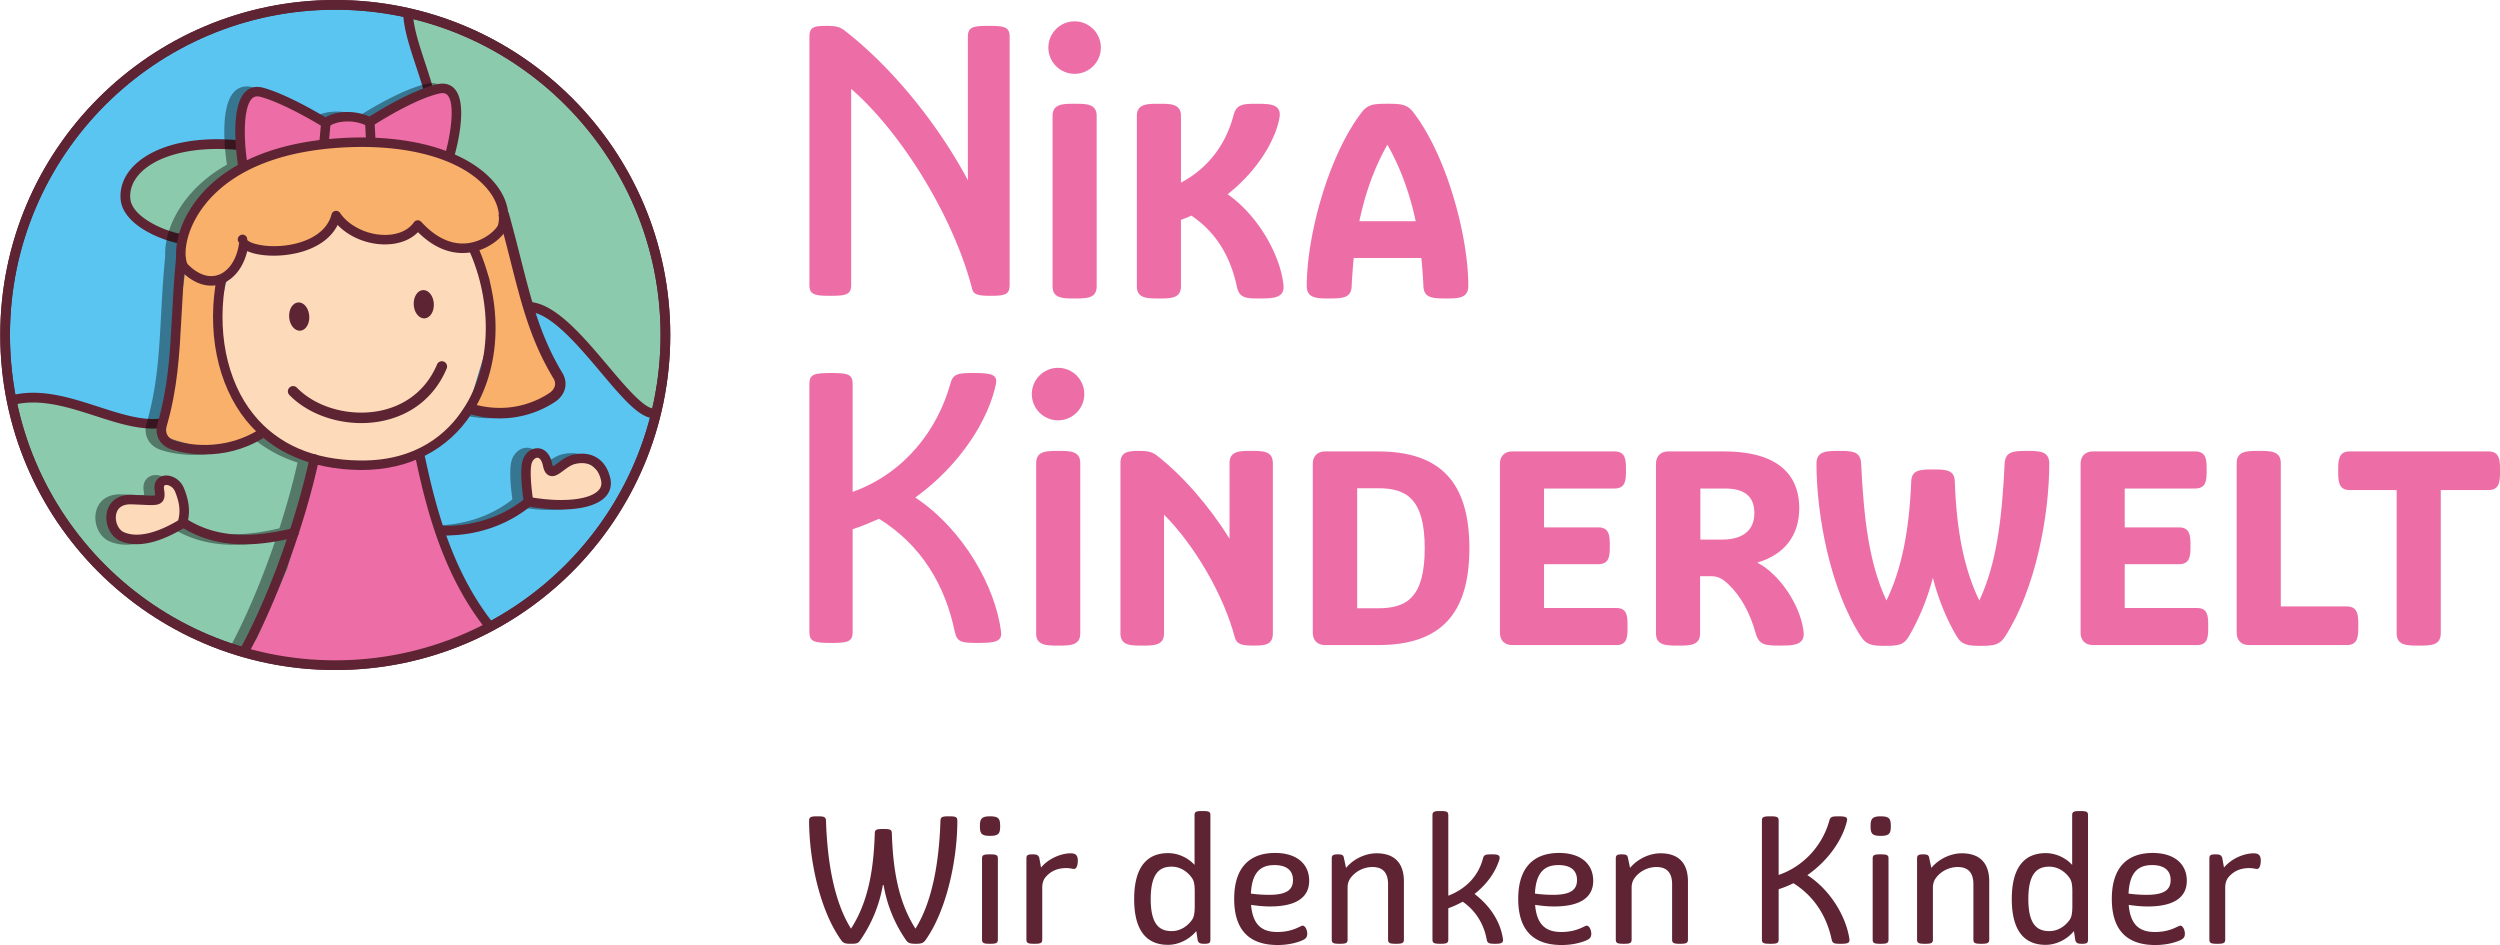 <svg id="Ebene_1" xmlns="http://www.w3.org/2000/svg" xmlns:xlink="http://www.w3.org/1999/xlink" viewBox="0 0 349.505 132.115"><style>.st0{fill:#ed6ea7}.st1{clip-path:url(#Wasser_1_)}.st2{fill:#8ccaae}.st3{fill:#5e2434}.st4{opacity:.4}.st4,.st5{clip-path:url(#Outline_Erde_1_)}.st6{fill:#f8b06a}.st7{fill:#fddbba}.st8{fill:none}.st9{fill:#fff}.st10{fill:#5d2433}</style><path class="st0" d="M127.96 69.555c6.359-4.587 10.216-10.894 11.259-15.793.313-1.407-.625-1.616-3.076-1.616-2.241 0-2.919.104-3.284 1.511-1.772 6.359-6.308 12.458-13.657 15.116V53.657c0-1.355-.73-1.511-3.023-1.511-2.294 0-3.023.156-3.023 1.511v34.716c0 1.355.729 1.511 3.023 1.511 2.293 0 3.023-.156 3.023-1.511V73.986c1.303-.417 2.502-.938 3.7-1.459 5.995 3.753 9.226 9.33 10.582 15.793.313 1.46.938 1.564 3.231 1.564 2.346 0 3.441-.156 3.232-1.615-.78-6.152-5.211-14.231-11.987-18.714zm19.998-6.519c-1.665 0-3.103 0-3.103 1.717v23.786c0 1.717 1.438 1.717 3.103 1.717 1.644 0 3.065 0 3.065-1.717V64.753c.001-1.717-1.42-1.717-3.065-1.717zm26.961 0c-1.625 0-3.03 0-3.03 1.717v10.568c-2.791-4.53-6.617-8.922-10.23-11.696-.68-.497-1.339-.589-2.392-.589-1.588 0-2.628.12-2.628 1.717v23.786c0 1.717 1.404 1.717 3.03 1.717 1.645 0 3.066 0 3.066-1.717V71.944c4.343 4.372 8.35 11.289 9.898 17.177.272.977 1.004 1.134 2.651 1.134 1.61 0 2.664-.12 2.664-1.717V64.753c.001-1.717-1.403-1.717-3.029-1.717zm17.733.074h-7.405c-1.059 0-1.717.657-1.717 1.716v23.64c0 1.059.658 1.717 1.717 1.717h7.405c8.712 0 12.77-4.301 12.77-13.537-.001-9.235-4.058-13.536-12.77-13.536zm.036 21.925h-2.954V68.257h2.954c3.896 0 6.491 1.426 6.491 8.389.001 6.962-2.594 8.389-6.491 8.389zm33.275-.036h-10.104v-6.125h7.587c1.607 0 1.607-1.259 1.607-2.592 0-1.256 0-2.555-1.607-2.555h-7.587v-5.433h9.849c1.607 0 1.607-1.259 1.607-2.592s0-2.592-1.607-2.592h-14.301c-1.059 0-1.717.657-1.717 1.716v23.64c0 1.059.658 1.717 1.717 1.717h14.556c1.571 0 1.571-1.202 1.571-2.592 0-1.391 0-2.592-1.571-2.592zm19.699-6.347c3.801-1.105 5.878-3.781 5.878-7.625 0-3.612-1.829-7.918-10.544-7.918h-7.771c-1.059 0-1.717.657-1.717 1.716v23.714c0 1.717 1.438 1.717 3.103 1.717 1.645 0 3.066 0 3.066-1.717v-7.988h1.421c.855 0 1.501.169 2.46 1.058 1.782 1.675 3.095 4.018 3.901 6.965.449 1.614 1.372 1.682 3.417 1.682 1.578 0 2.468-.097 2.952-.625.269-.294.377-.686.331-1.205-.262-2.626-1.908-5.834-4.092-7.979-.804-.802-1.597-1.395-2.405-1.795zm-.4-6.931c0 3.075-2.499 3.72-4.595 3.72h-2.954v-7.147h3.428c2.773 0 4.121 1.12 4.121 3.427zm38.092-8.685c-1.858 0-3.002.084-3.102 1.735-.37 7.783-1.127 14.064-3.542 19.182-2.09-4.307-3.181-9.619-3.423-16.622-.051-1.624-1.143-1.703-3.066-1.703-1.846 0-2.98.082-3.03 1.699-.285 7.039-1.388 12.352-3.461 16.625-2.415-5.12-3.171-11.399-3.542-19.186-.101-1.649-1.188-1.729-3.102-1.729-1.684 0-3.139 0-3.139 1.754 0 7.282 1.927 17.596 6.231 24.225.756 1.156 1.594 1.277 3.329 1.277 1.796 0 2.593-.106 3.264-1.178 1.449-2.396 2.721-5.487 3.447-8.329.725 2.888 1.951 5.895 3.38 8.258.696 1.131 1.551 1.25 3.335 1.25 1.759 0 2.609-.121 3.366-1.279 4.278-6.647 6.193-16.955 6.193-24.223.001-1.756-1.454-1.756-3.138-1.756zm23.79 21.963h-10.103v-6.125h7.586c1.607 0 1.607-1.259 1.607-2.592 0-1.256 0-2.555-1.607-2.555h-7.586v-5.433h9.848c1.607 0 1.607-1.259 1.607-2.592s0-2.592-1.607-2.592h-14.301c-1.059 0-1.717.657-1.717 1.716v23.64c0 1.059.658 1.717 1.717 1.717h14.556c1.57 0 1.57-1.202 1.57-2.592 0-1.391 0-2.592-1.57-2.592zm20.944-.219h-9.228V64.753c0-1.717-1.421-1.717-3.066-1.717-1.665 0-3.103 0-3.103 1.717v23.713c0 1.059.658 1.717 1.717 1.717h13.681c1.607 0 1.607-1.312 1.607-2.701s-.002-2.702-1.608-2.702zm19.811-21.67h-19.408c-1.607 0-1.607 1.312-1.607 2.701s0 2.701 1.607 2.701h6.565v20.027c0 1.717 1.438 1.717 3.103 1.717 1.645 0 3.066 0 3.066-1.717V68.512h6.674c1.607 0 1.607-1.312 1.607-2.701-.001-1.39-.001-2.701-1.607-2.701z"/><circle class="st0" cx="147.918" cy="55.093" r="3.671"/><g><path class="st0" d="M138.229 3.616c-2.189 0-2.919.156-2.919 1.512v20.068c-4.065-7.662-10.477-15.689-17.2-20.902-.678-.521-1.251-.677-2.45-.677-1.876 0-2.502.156-2.502 1.512v34.715c0 1.355.729 1.511 2.918 1.511 2.19 0 2.919-.156 2.919-1.511V12.425c7.193 6.255 14.386 18.14 16.889 27.887.208.834.677 1.042 2.606 1.042 1.981 0 2.659-.156 2.659-1.511V5.128c-.001-1.355-.731-1.512-2.92-1.512zm12.023 10.891c-1.665 0-3.103 0-3.103 1.717V40.01c0 1.717 1.438 1.717 3.103 1.717 1.644 0 3.065 0 3.065-1.717V16.224c.001-1.717-1.42-1.717-3.065-1.717zm21.374 12.643c4.364-3.415 6.788-7.839 7.263-10.794.078-.529-.009-.931-.267-1.229-.454-.526-1.299-.619-2.906-.619-1.972 0-2.861.065-3.271 1.614-1.105 4.204-3.638 7.444-7.344 9.408v-9.305c0-1.717-1.421-1.717-3.066-1.717-1.664 0-3.102 0-3.102 1.717V40.01c0 1.717 1.438 1.717 3.102 1.717 1.645 0 3.066 0 3.066-1.717v-9.271c.477-.169.959-.365 1.459-.593 3.323 2.251 5.403 5.496 6.353 9.906.335 1.675 1.367 1.675 3.242 1.675 1.582 0 2.474-.095 2.953-.619.268-.292.376-.686.33-1.209-.359-3.816-3.206-9.484-7.812-12.749zm25.979-11.422c-.867-1.17-1.794-1.221-3.643-1.221-1.825 0-2.741.052-3.604 1.216-4.738 6.178-7.671 17.398-7.671 24.25 0 1.754 1.454 1.754 3.139 1.754 1.914 0 3.089-.084 3.14-1.734.067-1.359.164-2.677.289-3.922h9.451a80.65 80.65 0 0 1 .29 3.914c.05 1.657 1.226 1.741 3.139 1.741 1.684 0 3.14 0 3.14-1.754-.003-6.85-2.936-18.07-7.67-24.244zm.312 15.196h-7.877c.853-4.052 2.14-7.561 3.92-10.691 1.794 3.152 3.122 6.743 3.957 10.691z"/><circle class="st0" cx="150.234" cy="6.653" r="3.671"/></g><g><g id="Welt_2_"><defs><circle id="Wasser_2_" cx="46.871" cy="46.835" r="46.157"/></defs><use xlink:href="#Wasser_2_" overflow="visible" fill="#5BC5F2"/><clipPath id="Wasser_1_"><use xlink:href="#Wasser_2_" overflow="visible"/></clipPath><g id="Land_2_" class="st1"><path class="st2" d="M34.56 20.43c10.392 1.396-3.898 11.657-7.25 13.03-1.494.612-9.492-1.728-9.775-5.698-.349-4.888 6.633-8.728 17.025-7.332zM57.051.809c-.604 8.005 11.249 20.643-4.148 29.003-7.835 4.254 11.513 17.689 19.258 13.499 7.226-3.909 18.19 21.174 20.926 12.723.59-2.98.906-6.058.906-9.211 0-22.529-15.812-41.355-36.942-46.014zm11.363 87.926c-.509-1.49-9.524-7.796-16.218-13.618-8.03-6.982-7.253-4.68-7.429-16.772-.215-14.815-6.982-14.314-17.107-2.076-6.792 8.21-17.456-3.51-26.982 0 .238 1.171.52 2.326.843 3.463 5.613 19.755 23.787 34.224 45.341 34.224a46.915 46.915 0 0 0 21.552-5.221z"/><path class="st3" d="M46.862 94.633c-21.273 0-40.186-14.276-45.993-34.717a47.087 47.087 0 0 1-.855-3.514.677.677 0 0 1 .43-.77c4.439-1.639 8.964-.176 13.339 1.237 5.294 1.71 9.865 3.185 13.354-1.033 5.968-7.213 10.659-10.288 13.963-9.123 2.784.98 4.247 4.89 4.344 11.622.016 1.051.023 1.993.03 2.842.064 7.428.064 7.428 4.607 11.249.734.617 1.581 1.33 2.558 2.179 2.781 2.42 5.97 4.926 8.783 7.137 4.91 3.86 7.285 5.76 7.632 6.773a.679.679 0 0 1-.331.822c-6.819 3.514-14.175 5.296-21.861 5.296zM1.464 56.719c.207.95.444 1.898.709 2.827 5.642 19.861 24.019 33.732 44.689 33.732 7.21 0 14.122-1.614 20.555-4.799-1.045-1.122-4.093-3.518-6.831-5.671-2.825-2.221-6.028-4.739-8.834-7.18a204.465 204.465 0 0 0-2.542-2.165c-4.927-4.144-5.022-4.373-5.09-12.274a454.69 454.69 0 0 0-.03-2.834c-.088-6.019-1.277-9.603-3.439-10.363-2.63-.926-7.057 2.168-12.468 8.709-4.077 4.926-9.538 3.164-14.815 1.459-3.967-1.28-8.061-2.602-11.904-1.441zm89.941 1.745c-2.007 0-4.418-2.859-7.422-6.422-3.704-4.392-8.313-9.858-11.5-8.135-6.022 3.259-18.39-3.402-21.372-8.904-1.328-2.45-.793-4.559 1.468-5.787 10.323-5.605 7.896-12.954 5.548-20.063-.998-3.024-1.942-5.881-1.752-8.395a.68.68 0 0 1 .822-.611C78.91 4.935 94.67 24.565 94.67 46.824c0 3.121-.309 6.264-.918 9.342-.434 1.355-1.086 2.089-1.96 2.261a2.088 2.088 0 0 1-.387.037zM73.808 42.21c3.657 0 7.635 4.718 11.211 8.959 2.443 2.897 5.203 6.162 6.513 5.928.44-.087.738-.739.911-1.271.572-2.915.873-5.97.873-9.002 0-21.352-14.925-40.214-35.606-45.169.057 2.081.861 4.515 1.705 7.073 2.286 6.921 5.13 15.534-6.188 21.68-1.594.865-1.896 2.157-.924 3.95 2.688 4.961 14.193 11.243 19.535 8.358a4.077 4.077 0 0 1 1.97-.506zm-47.193-7.978c-1.689 0-4.53-.891-6.554-2.149-1.983-1.23-3.09-2.708-3.202-4.273-.127-1.776.587-3.448 2.063-4.835 3.109-2.92 8.988-4.121 15.728-3.216 2.648.356 4.092 1.324 4.291 2.878.517 4.029-8.849 10.416-11.375 11.45-.24.099-.566.145-.951.145zm3.808-13.408c-4.551 0-8.417 1.113-10.573 3.138-1.169 1.099-1.736 2.395-1.64 3.75.1 1.408 1.451 2.527 2.565 3.219 2.609 1.62 5.718 2.127 6.278 1.901 2.671-1.095 10.918-7.103 10.543-10.024-.138-1.082-1.777-1.526-3.128-1.707a30.518 30.518 0 0 0-4.045-.277z"/></g><use xlink:href="#Wasser_2_" overflow="visible" fill="none" stroke="#5D2433" stroke-width="1.357" stroke-miterlimit="10"/></g><g id="Kind_2_"><defs><circle id="SVGID_2_" cx="46.871" cy="46.835" r="46.157"/></defs><clipPath id="SVGID_1_"><use xlink:href="#SVGID_2_" overflow="visible"/></clipPath></g><defs><circle id="Outline_Erde_2_" cx="46.871" cy="46.835" r="46.157"/></defs><clipPath id="Outline_Erde_1_"><use xlink:href="#Outline_Erde_2_" overflow="visible"/></clipPath><path class="st4" d="M83.913 66.801c-.624-2.647-2.649-3.908-5.282-3.3-.857.2-1.577.736-2.156 1.168a8.373 8.373 0 0 1-.604.424 2.626 2.626 0 0 1-.067-.263c-.27-1.318-1.016-2.151-1.993-2.23-.935-.073-1.83.563-2.223 1.594-.505 1.324-.123 4.432.05 5.621-4.541 3.572-9.691 3.67-11.124 3.62-1.055-3.209-1.839-6.439-2.488-9.528-.01-.049-.038-.088-.057-.133 2.619-1.326 4.828-3.292 6.501-5.835 1.291.352 2.601.537 3.901.537 2.734 0 5.412-.77 7.724-2.271.923-.599 1.44-1.469 1.496-2.383l.007-.004-.005-.009a2.88 2.88 0 0 0-.432-1.665c-3.053-5.062-4.275-9.873-5.822-15.964-.515-2.029-1.047-4.126-1.702-6.47-.151-1.4-.77-2.812-1.844-4.116-1.347-1.636-3.257-2.987-5.594-4.026.577-2.173 1.687-7.297-.08-9.213-.419-.455-1.189-.937-2.473-.643-3.47.792-8.192 3.695-9.485 4.517-2.141-.95-4.718-.758-6.108.101-1.326-.8-5.543-3.256-8.703-4.128-1.21-.334-2.012.086-2.471.498-2.21 1.984-1.443 8.385-1.152 10.321-5.034 2.843-7.084 6.548-7.871 8.594-.577 1.498-.822 2.987-.759 4.191-.303 3.088-.448 5.796-.589 8.415-.283 5.279-.527 9.837-2.018 14.984-.475 1.64.346 3.161 1.995 3.697 1.306.424 2.906.7 4.646.7 2.608 0 5.531-.621 8.245-2.296l-.026-.041a18.523 18.523 0 0 0 6.247 3.396c-.61 2.741-1.471 5.891-2.538 9.196-5.909 1.417-10.437 1.02-14.16-1.231.265-1.381.075-2.781-.601-4.433-.562-1.372-2.026-1.993-3.033-1.719-.661.181-1.367.836-1.182 2.085.051.347.062.534.06.634-.287.047-.978.014-1.647-.017-.443-.021-.96-.046-1.564-.063-1.859-.068-3.153.856-3.511 2.433-.376 1.655.452 3.504 1.845 4.122.727.324 1.526.484 2.395.484 1.864 0 4.053-.747 6.537-2.225 2.49 1.492 5.278 2.242 8.516 2.242 1.789 0 3.724-.239 5.809-.688-2.263 6.681-5.308 13.767-8.759 19.101a.733.733 0 0 0 .216 1.013l.016.009-.076.109s.203.066.57.177c4.108 2.477 9.709 3.666 15.579 3.666 9.136 0 18.883-2.846 24.51-8.06a.731.731 0 0 0 .009-1.067c-4.648-4.449-7.565-9.911-9.567-15.512l.042.001c2.156 0 7.09-.447 11.562-4.009 1.543.259 3.001.391 4.322.391 2.904 0 5.157-.614 6.262-1.78.705-.744.948-1.684.704-2.719zM30.137 39.476c.01-.005.019-.013.029-.018l-.036.06-.002.007.009-.049zM65.85 50.817a20.22 20.22 0 0 1-.874 2.909l.874-2.909zM24.355 38.453l-.035.251.019-.264.016.013zm13.994 41.83c.173-.452.343-.904.509-1.356l-.13.484-.379.872zM22.894 61.489l.246.078c-.066-.02-.136-.038-.2-.059-.017-.006-.03-.014-.046-.019z"/><g class="st5"><path class="st6" d="M70.261 31.487c2.878 7.374 4.228 13.989 8.803 22.33-5.293 3.278-7.197 4.34-13.446 2.737l2.567-6.717.962-4.917-.747-5.997-1.902-4.479 3.763-2.957z"/><path class="st0" d="M58.776 63.534l.111.502c.42 1.891 1.926 8.577 2.688 10.584.891 2.346 3.376 8.05 5.643 11.015 2.268 2.965 4.331 5.322 4.331 5.322s-11.715 6.99-19.851 7.841-20.308-3.087-20.308-3.087l4.534-6.495 4.271-9.806 3.883-14.494H52.855l5.921-1.382z"/><path class="st7" d="M65.309 34.229L67.654 38.891 68.684 46.266 65.896 55.546 61.608 61.907 52.693 65.267 42.223 63.481 36.821 59.755 32.4 54.169 30.024 46.299 31.597 39.518 33.002 37.17 34.023 34.462 35.98 34.549 40.141 35.376 45.303 33.444 47.647 30.473 51.737 33.495 56.116 32.778 57.32 31.697 61.181 34.121z"/><path class="st6" d="M47.515 19.982l12.703.914 8.521 4.828 1.651 4.15s-.627 2.443-1.739 3.108c-1.113.665-4.124 1.827-6.277 1.036-2.152-.791-3.971-2.557-3.971-2.557l-3.027 1.417-3.52.093-4.758-2.677-2.799 3.189-5.146 1.422-5.035-1.054-1.288 2.794-1.824 1.99-2.253.233-3.308-2.112.314-4.168 2.909-5.492 8.633-5.142 10.214-1.972z"/><path class="st0" d="M33.929 22.975L33.852 15.24 35.831 12.627 45.262 16.779 45.364 19.827z"/><path class="st0" d="M51.556 16.983L51.993 19.902 62.854 21.777 63.789 15.153 62.122 12.376z"/><path class="st0" d="M45.903 16.948L48.681 16.367 51.133 16.794 51.532 19.386 45.534 19.839z"/><path class="st7" d="M73.534 69.786L73.895 64.139 75.355 63.326 76.794 65.651 81.717 64.106 84.739 66.945 83.878 69.786 77.346 70.563z"/><path class="st7" d="M24.673 67.824L25.53 72.988 20.338 75.307 15.533 74.18 16.177 70.133 19.443 70.133 22.151 69.547 22.469 67.138z"/><path class="st3" d="M69.887 58.493a14.975 14.975 0 0 1-4.496-.702l.437-1.398c3.808 1.191 7.692.687 10.935-1.418.313-.203 1.284-.955.609-2.076-3.165-5.248-4.41-10.151-5.987-16.359a275.195 275.195 0 0 0-1.701-6.47l1.411-.393c.659 2.358 1.193 4.465 1.711 6.503 1.547 6.091 2.769 10.901 5.821 15.964.86 1.425.422 3.095-1.065 4.061a13.998 13.998 0 0 1-7.675 2.288z"/><path class="st6" d="M26.019 37.062c-1.116 7.837-1.653 12.294-3.463 23.84 5.902 1.981 8.773 2.629 14.491-.36l-4.811-6.09-1.257-4.772-.531-5.71-.089-4.889-4.34-2.019z"/><path class="st3" d="M50.577 65.706l-.285-.002c-6.771-.081-12.251-2.466-15.848-6.896-4.078-5.022-5.606-12.611-4.09-20.3l1.302.256c-1.441 7.308-.013 14.489 3.819 19.207 3.388 4.173 8.379 6.328 14.833 6.406 8.032.105 12.304-3.891 14.498-7.255 3.876-5.939 4.148-14.694.692-22.302l1.209-.55c3.696 8.136 3.393 17.171-.79 23.578-3.311 5.074-8.752 7.858-15.34 7.858z"/><ellipse transform="rotate(-4.365 41.805 44.26)" class="st10" cx="41.83" cy="44.258" rx="1.409" ry="1.983"/><ellipse transform="rotate(-3.242 59.308 42.55)" class="st10" cx="59.246" cy="42.529" rx="1.409" ry="1.983"/><path class="st3" d="M47.541 99.488c-6.097 0-11.918-1.27-16.054-3.954a.665.665 0 0 1-.197-.917c5.599-8.652 10.138-21.919 11.988-30.585a.664.664 0 0 1 1.299.277c-1.833 8.593-6.285 21.663-11.807 30.459 9.716 5.754 28.897 3.809 37.808-3.833-7.604-7.596-10.564-17.76-12.451-26.741a.664.664 0 0 1 1.299-.273c1.887 8.982 4.859 19.161 12.583 26.557a.661.661 0 0 1-.008.966c-5.615 5.203-15.344 8.044-24.46 8.044z"/><path class="st3" d="M62.533 74.848c-.639 0-1.032-.038-1.096-.046a.662.662 0 0 1-.59-.728.674.674 0 0 1 .728-.592c.066.009 6.499.614 11.896-3.859a.663.663 0 1 1 .848 1.022c-4.525 3.749-9.595 4.203-11.786 4.203z"/><path class="st3" d="M78.422 71.231c-1.411 0-2.978-.145-4.643-.444a.66.66 0 0 1-.538-.546c-.074-.453-.708-4.48-.121-6.021.381-1.002 1.24-1.619 2.153-1.55.946.076 1.669.89 1.932 2.175.034.168.07.278.097.348.182-.095.474-.313.682-.468.574-.428 1.288-.96 2.131-1.155 2.593-.603 4.585.643 5.198 3.248.238 1.012.001 1.929-.685 2.654-1.093 1.152-3.326 1.759-6.206 1.759zm-3.943-1.671c4.29.696 7.945.306 9.184-1.002.38-.401.494-.857.357-1.437-.446-1.893-1.729-2.694-3.606-2.26-.573.133-1.138.555-1.637.927-.664.495-1.294.964-1.969.706-.603-.229-.805-.899-.904-1.383-.137-.664-.42-1.093-.739-1.119-.268-.022-.62.213-.805.7-.315.826-.113 3.247.119 4.868zM29.518 39.932c-1.416 0-2.863-.693-4.188-2.031-.981-.989-.957-3.622.057-6.259 1.311-3.409 6.128-11.436 22.51-12.349 9.628-.543 17.596 1.835 21.309 6.344 1.608 1.952 2.21 4.144 1.696 6.172-.349 1.075-2.217 2.864-4.714 3.4-1.902.409-4.751.234-7.751-2.752-1.077 1.097-2.71 1.711-4.607 1.711h-.045c-2.521-.012-4.982-1.051-6.582-2.715-.894 1.793-2.714 3.126-5.25 3.812-2.637.712-5.664.608-7.387-.159-.545 2.279-1.89 3.997-3.651 4.594a4.34 4.34 0 0 1-1.397.232zm21.059-19.388c-.852 0-1.721.025-2.605.074-15.609.871-20.128 8.333-21.346 11.501-1.026 2.671-.674 4.525-.353 4.849 1.39 1.402 2.887 1.925 4.217 1.475 1.526-.517 2.653-2.244 2.942-4.506a.664.664 0 1 1 1.131-.383c.728.732 3.909 1.278 7.044.43 1.487-.403 4.081-1.459 4.739-4.009a.664.664 0 0 1 1.193-.207c1.237 1.825 3.75 3.061 6.253 3.074h.039c1.785 0 3.252-.64 4.027-1.758a.667.667 0 0 1 .501-.285.67.67 0 0 1 .536.216c2.191 2.41 4.62 3.41 7.015 2.897 2.168-.465 3.556-1.975 3.718-2.472.395-1.565-.114-3.342-1.445-4.959-3.116-3.782-9.589-5.937-17.606-5.937z"/><path class="st10" d="M50.514 59.148c-3.838 0-7.66-1.449-10.077-3.947a.733.733 0 0 1 1.052-1.02c2.662 2.75 7.265 4.063 11.463 3.278 3.791-.714 6.684-3.026 8.146-6.51a.732.732 0 1 1 1.351.567c-1.658 3.954-4.936 6.575-9.226 7.383-.891.167-1.801.249-2.709.249z"/><path class="st3" d="M34.183 76.098c-3.458 0-6.404-.845-9.017-2.554a.665.665 0 0 1 .727-1.111c3.901 2.553 8.679 2.998 15.042 1.404a.66.66 0 0 1 .805.482.662.662 0 0 1-.482.805c-2.583.648-4.927.974-7.075.974z"/><path class="st3" d="M19.131 76.081c-.86 0-1.651-.158-2.368-.478-1.365-.606-2.176-2.42-1.806-4.044.35-1.543 1.674-2.45 3.441-2.379.602.017 1.12.042 1.563.063.751.035 1.465.07 1.716.006.009-.091.004-.285-.058-.701-.178-1.203.469-1.826 1.133-2.009.984-.27 2.403.341 2.951 1.678.797 1.95.922 3.546.404 5.176a.671.671 0 0 1-.289.367c-2.551 1.545-4.789 2.321-6.687 2.321zm-.891-5.576c-1.102 0-1.788.465-1.989 1.348-.228 1.002.263 2.187 1.05 2.538 1.814.804 4.442.239 7.608-1.635.339-1.247.203-2.47-.437-4.036-.286-.7-1.002-1.001-1.37-.9-.066.018-.241.066-.171.534.106.715.159 1.344-.251 1.798-.477.528-1.201.492-2.783.418a76.079 76.079 0 0 0-1.657-.065zm7.233 2.687h.01-.01zm7.84-49.863c-.228-1.401-1.246-8.49 1.081-10.578.446-.402 1.225-.811 2.406-.483 3.704 1.022 8.886 4.24 9.104 4.376l.347.217-.299 3.265-1.321-.12.223-2.447c-1.224-.737-5.418-3.187-8.407-4.012-.651-.179-.978.023-1.166.192-1.251 1.122-1.277 5.566-.658 9.376l-1.31.214zm30.006-.789l-1.266-.399c.889-2.822 1.665-7.583.507-8.839-.16-.174-.453-.384-1.135-.229-3.214.734-7.802 3.548-9.041 4.333l.098 1.888-1.325.069-.139-2.653.318-.209c.237-.156 5.836-3.818 9.794-4.722 1.251-.285 1.999.181 2.407.623 2.192 2.378-.119 9.822-.218 10.138z"/><path class="st3" d="M46.011 17.688l-.917-.96c1.247-1.191 4.47-1.555 6.916-.259l-.621 1.172c-2.129-1.127-4.69-.61-5.378.047z"/><path class="st10" d="M28.6 63.532c-1.733.001-3.325-.275-4.627-.697-1.613-.522-2.414-2.008-1.95-3.612 1.493-5.152 1.738-9.712 2.02-14.993.14-2.622.285-5.332.59-8.424l1.321.13c-.302 3.062-.446 5.758-.585 8.365-.287 5.362-.536 9.992-2.071 15.292-.266.917.149 1.676 1.084 1.979 2.968.963 7.607 1.086 11.727-1.456l.697 1.13c-2.701 1.668-5.61 2.286-8.206 2.286z"/></g><use xlink:href="#Outline_Erde_2_" overflow="visible" fill="none" stroke="#5E2434" stroke-width="1.357" stroke-miterlimit="10"/></g><g><path class="st3" d="M133.839 114.738c0 5.292-1.428 12.405-4.431 16.663-.319.443-.59.541-1.354.541-.763 0-1.083-.073-1.378-.492a19.116 19.116 0 0 1-3.15-7.728h-.099a19.278 19.278 0 0 1-3.199 7.777c-.296.418-.566.442-1.329.442-.788 0-1.01-.098-1.329-.541-3.027-4.258-4.455-11.371-4.455-16.663 0-.541.295-.615 1.182-.615.886 0 1.156.074 1.181.615.173 5.637 1.108 11.298 3.495 15.088 2.462-3.815 3.176-8.418 3.323-13.364.024-.492.271-.566 1.181-.566.96 0 1.182.074 1.206.566.148 4.946.862 9.549 3.299 13.364 2.387-3.79 3.322-9.451 3.495-15.088.024-.541.295-.615 1.181-.615.91.001 1.181.075 1.181.616zm3.155.763c0-1.01.222-1.379 1.403-1.379 1.206 0 1.427.32 1.427 1.379 0 1.033-.221 1.354-1.427 1.354-1.181 0-1.403-.32-1.403-1.354zm.295 15.851v-11.347c0-.492.271-.566 1.108-.566s1.107.074 1.107.566v11.347c0 .517-.271.59-1.107.59s-1.108-.073-1.108-.59zm13.391-11.026c0 .565-.147 1.156-.542 1.156-.222 0-.492-.123-1.058-.123-1.083 0-2.142.32-2.954 1.329-.271.345-.418.837-.418 1.378v7.286c0 .517-.271.59-1.107.59-.837 0-1.108-.073-1.108-.59v-11.347c0-.468.222-.566.837-.566s.788.074.96.468l.246 1.378c1.083-1.304 2.855-1.993 4.16-1.993.738 0 .984.344.984 1.034zm18.537-6.375v17.401c0 .467-.148.59-.837.59-.64 0-.788-.098-.936-.467l-.197-1.305c-1.033 1.23-2.534 1.92-3.962 1.92-2.609 0-4.726-1.526-4.726-6.399 0-4.898 2.141-6.424 4.75-6.424 1.378 0 2.781.64 3.691 1.648v-6.965c0-.492.271-.566 1.108-.566.862 0 1.109.074 1.109.567zm-2.191 10.73c0-1.107-.123-1.55-.395-1.944-.615-.886-1.624-1.575-2.83-1.575-1.575 0-2.929.788-2.929 4.529 0 3.716 1.354 4.479 2.929 4.479 1.206 0 2.19-.665 2.83-1.551.246-.345.395-.812.395-1.944v-1.994zm15.73 5.859c0 .541-.271.763-.837.984-.787.32-1.944.591-3.298.591-3.445 0-6.079-1.575-6.079-6.448 0-4.628 2.387-6.424 5.71-6.424 3.052 0 4.774 1.55 4.774 3.889 0 2.461-2.018 3.593-5.464 3.593-.936 0-1.821-.098-2.658-.221.246 3.027 1.748 3.79 3.668 3.79 2.215 0 3.224-.887 3.544-.887.345 0 .64.591.64 1.133zm-7.876-5.612a20.43 20.43 0 0 0 2.511.172c2.387 0 3.372-.64 3.372-2.067 0-1.379-.936-2.092-2.585-2.092-1.748 0-3.151.787-3.298 3.987zm21.39-1.698v8.122c0 .517-.296.59-1.107.59-.837 0-1.108-.073-1.108-.59v-7.729c0-1.329-.492-2.412-2.19-2.412-1.23 0-2.362.615-3.027 1.501-.271.345-.442.812-.442 1.354v7.286c0 .517-.271.59-1.107.59-.837 0-1.108-.073-1.108-.59v-11.347c0-.468.246-.566.837-.566.615 0 .788.099.861.492l.296 1.403c1.107-1.329 2.806-2.043 4.258-2.043 2.68.001 3.837 1.527 3.837 3.939zm12.753 8.712c-.861 0-1.083-.073-1.182-.615-.394-2.116-1.501-3.987-3.348-5.267-.64.345-1.304.664-2.018.91v4.382c0 .517-.271.59-1.107.59-.837 0-1.108-.073-1.108-.59v-17.377c0-.517.271-.591 1.108-.591.836 0 1.107.074 1.107.591v11.248c2.658-1.034 4.258-2.929 4.849-5.218.123-.517.394-.566 1.255-.566s1.23.099 1.009.812c-.59 1.821-1.821 3.445-3.445 4.726 2.166 1.649 3.594 3.84 3.963 6.227.099.64-.221.738-1.083.738zm13.441-1.402c0 .541-.271.763-.837.984-.787.32-1.944.591-3.298.591-3.446 0-6.079-1.575-6.079-6.448 0-4.628 2.387-6.424 5.71-6.424 3.052 0 4.774 1.55 4.774 3.889 0 2.461-2.018 3.593-5.464 3.593-.936 0-1.821-.098-2.658-.221.246 3.027 1.748 3.79 3.668 3.79 2.215 0 3.224-.887 3.544-.887.345 0 .64.591.64 1.133zm-7.876-5.612a20.43 20.43 0 0 0 2.511.172c2.387 0 3.372-.64 3.372-2.067 0-1.379-.936-2.092-2.585-2.092-1.748 0-3.151.787-3.298 3.987zm21.391-1.698v8.122c0 .517-.296.59-1.107.59-.837 0-1.108-.073-1.108-.59v-7.729c0-1.329-.492-2.412-2.19-2.412-1.23 0-2.362.615-3.027 1.501-.271.345-.442.812-.442 1.354v7.286c0 .517-.271.59-1.107.59-.837 0-1.108-.073-1.108-.59v-11.347c0-.468.246-.566.837-.566.615 0 .788.099.861.492l.296 1.403c1.107-1.329 2.806-2.043 4.258-2.043 2.68.001 3.837 1.527 3.837 3.939zm21.343 8.712c-.91 0-1.132-.049-1.255-.615-.689-3.175-2.363-5.98-5.341-7.851-.665.319-1.354.615-2.067.836v7.04c0 .517-.271.59-1.157.59-.91 0-1.182-.073-1.182-.59v-16.639c0-.517.271-.591 1.182-.591.887 0 1.157.074 1.157.591v7.605c3.667-1.255 6.202-4.332 7.088-7.605.148-.541.419-.591 1.28-.591.96 0 1.305.099 1.182.641-.591 2.56-2.561 5.513-5.538 7.58 3.249 2.092 5.439 5.833 5.882 8.959.074.567-.32.64-1.231.64zm4.188-16.441c0-1.01.222-1.379 1.403-1.379 1.206 0 1.427.32 1.427 1.379 0 1.033-.221 1.354-1.427 1.354-1.182 0-1.403-.32-1.403-1.354zm.294 15.851v-11.347c0-.492.271-.566 1.108-.566s1.107.074 1.107.566v11.347c0 .517-.271.59-1.107.59s-1.108-.073-1.108-.59zm16.295-8.122v8.122c0 .517-.296.59-1.107.59-.837 0-1.108-.073-1.108-.59v-7.729c0-1.329-.492-2.412-2.19-2.412-1.23 0-2.362.615-3.027 1.501-.271.345-.442.812-.442 1.354v7.286c0 .517-.271.59-1.107.59s-1.108-.073-1.108-.59v-11.347c0-.468.246-.566.837-.566.615 0 .788.099.861.492l.296 1.403c1.107-1.329 2.806-2.043 4.258-2.043 2.68.001 3.837 1.527 3.837 3.939zm13.811-9.279v17.401c0 .467-.148.59-.837.59-.64 0-.788-.098-.936-.467l-.197-1.305c-1.033 1.23-2.534 1.92-3.962 1.92-2.609 0-4.726-1.526-4.726-6.399 0-4.898 2.141-6.424 4.75-6.424 1.378 0 2.781.64 3.691 1.648v-6.965c0-.492.271-.566 1.108-.566.863 0 1.109.074 1.109.567zm-2.191 10.73c0-1.107-.123-1.55-.395-1.944-.615-.886-1.624-1.575-2.83-1.575-1.575 0-2.929.788-2.929 4.529 0 3.716 1.354 4.479 2.929 4.479 1.206 0 2.19-.665 2.83-1.551.246-.345.395-.812.395-1.944v-1.994zm15.731 5.859c0 .541-.271.763-.837.984-.787.32-1.944.591-3.298.591-3.446 0-6.079-1.575-6.079-6.448 0-4.628 2.387-6.424 5.71-6.424 3.052 0 4.774 1.55 4.774 3.889 0 2.461-2.018 3.593-5.464 3.593-.936 0-1.821-.098-2.658-.221.246 3.027 1.748 3.79 3.668 3.79 2.215 0 3.224-.887 3.544-.887.345 0 .64.591.64 1.133zm-7.876-5.612a20.43 20.43 0 0 0 2.511.172c2.387 0 3.372-.64 3.372-2.067 0-1.379-.936-2.092-2.585-2.092-1.747 0-3.151.787-3.298 3.987zm18.486-4.602c0 .565-.147 1.156-.542 1.156-.222 0-.492-.123-1.058-.123-1.083 0-2.142.32-2.954 1.329-.271.345-.418.837-.418 1.378v7.286c0 .517-.271.59-1.107.59s-1.108-.073-1.108-.59v-11.347c0-.468.222-.566.837-.566s.788.074.96.468l.246 1.378c1.083-1.304 2.855-1.993 4.16-1.993.738 0 .984.344.984 1.034z"/></g></svg>